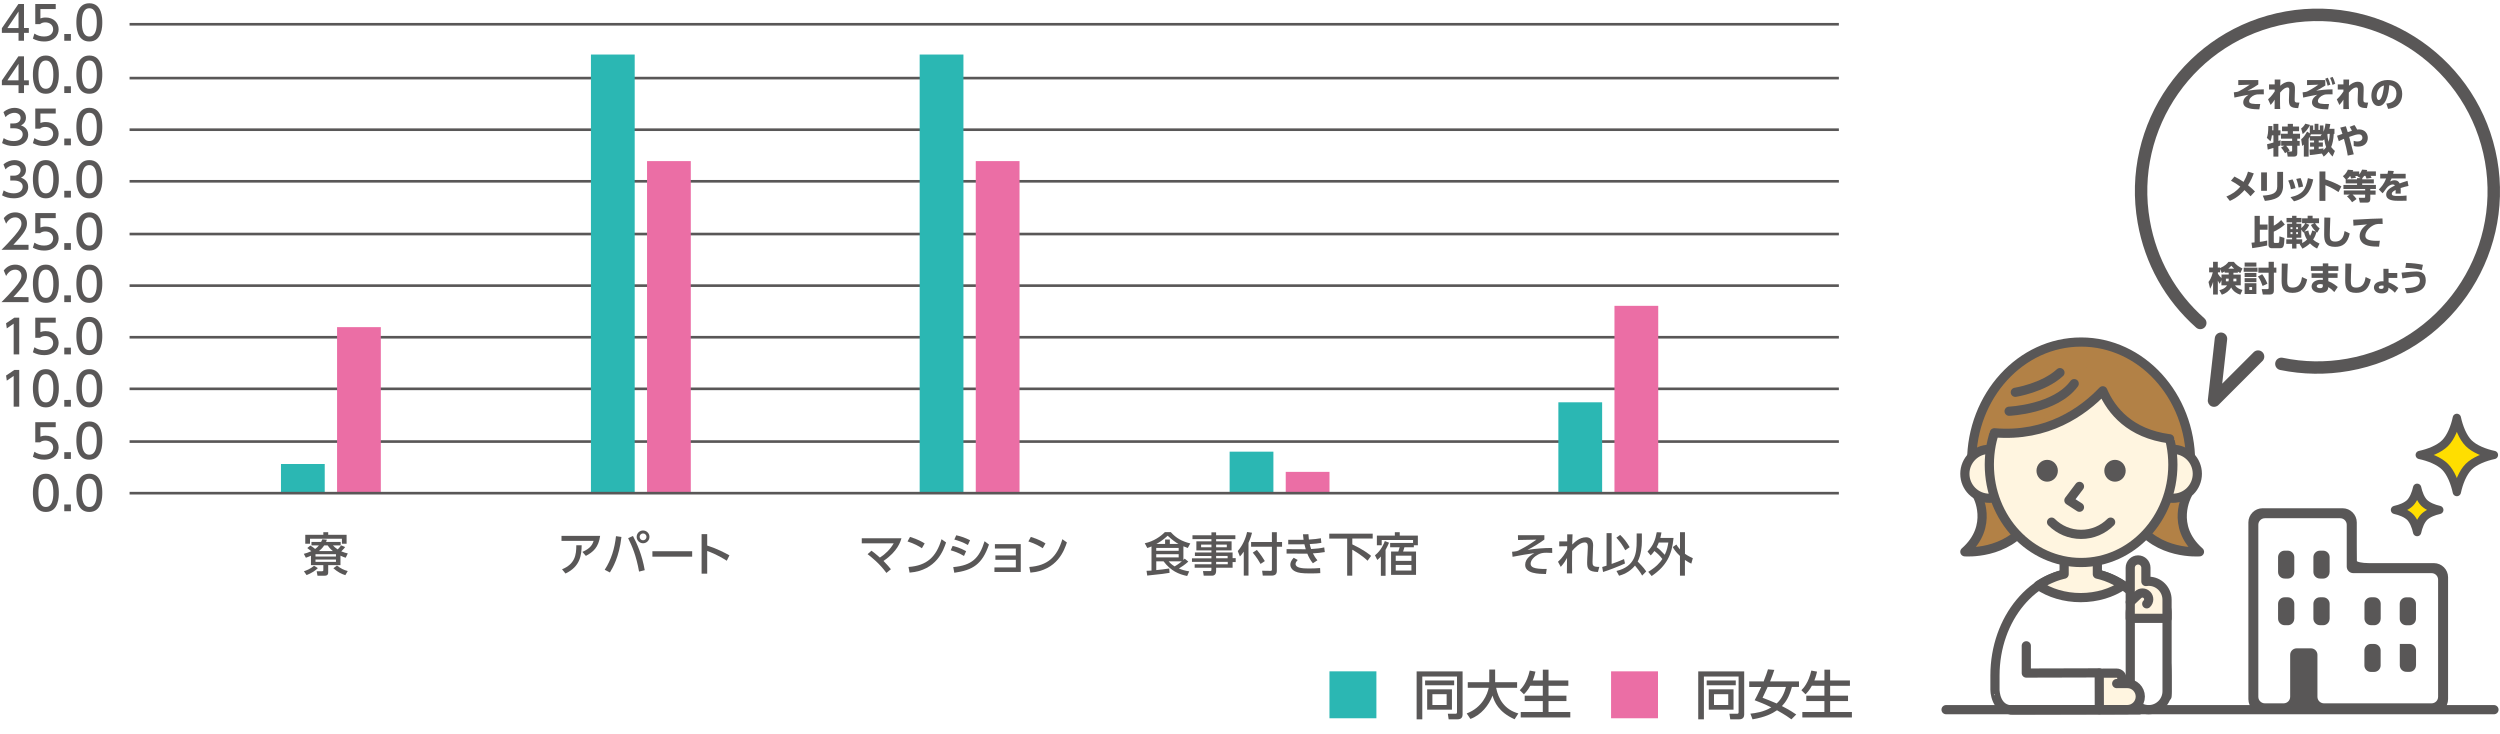 <?xml version="1.0" encoding="utf-8"?>
<!-- Generator: Adobe Illustrator 24.3.0, SVG Export Plug-In . SVG Version: 6.00 Build 0)  -->
<svg version="1.1" id="レイヤー_1" xmlns="http://www.w3.org/2000/svg" xmlns:xlink="http://www.w3.org/1999/xlink" x="0px"
	 y="0px" viewBox="0 0 750 220.32" style="enable-background:new 0 0 750 220.32;" xml:space="preserve">
<style type="text/css">
	.st0{fill:none;}
	.st1{fill:#FFF000;}
	.st2{fill:#EB6EA5;}
	.st3{fill:#595757;}
	.st4{fill:#2BB7B3;}
	.st5{fill:none;stroke:#595757;stroke-width:0.794;stroke-miterlimit:10;}
	.st6{fill:#FFFFFF;}
	.st7{fill:url(#SVGID_1_);}
	.st8{fill:none;stroke:#595757;stroke-width:2.759;stroke-linecap:round;stroke-linejoin:round;stroke-miterlimit:10;}
	.st9{fill:#FFF5E0;stroke:#595757;stroke-width:2.759;stroke-linecap:round;stroke-linejoin:round;stroke-miterlimit:10;}
	.st10{fill:#B28146;stroke:#595757;stroke-width:2.759;stroke-linecap:round;stroke-linejoin:round;stroke-miterlimit:10;}
	.st11{fill:#FFF5E0;stroke:#595757;stroke-width:2.759;stroke-miterlimit:10;}
	.st12{fill:#FFFFFF;stroke:#595757;stroke-width:2.759;stroke-linecap:round;stroke-linejoin:round;stroke-miterlimit:10;}
	.st13{fill:#B28146;stroke:#B28146;stroke-width:2.759;stroke-miterlimit:10;}
	.st14{fill:none;stroke:#595757;stroke-width:2.759;stroke-linecap:round;stroke-miterlimit:10;}
	.st15{fill:url(#SVGID_2_);}
	.st16{fill:#FFDE00;stroke:#595757;stroke-width:2.483;stroke-linecap:round;stroke-linejoin:round;stroke-miterlimit:10;}
	.st17{fill:none;stroke:#595757;stroke-width:0.69;stroke-linecap:round;stroke-linejoin:round;stroke-miterlimit:10;}
</style>
<pattern  y="-100.39" width="14.17" height="14.17" patternUnits="userSpaceOnUse" id="新規パターン_2" viewBox="0 -14.17 14.17 14.17" style="overflow:visible;">
	<g>
		<rect x="0" y="-14.17" class="st0" width="14.17" height="14.17"/>
		<circle class="st1" cx="7.09" cy="-7.09" r="4.25"/>
		<rect x="0" y="-14.17" class="st0" width="14.17" height="14.17"/>
	</g>
</pattern>
<g>
	<g>
		<rect x="483.32" y="201.4" class="st2" width="14.08" height="14.08"/>
		<g>
			<path class="st3" d="M521.57,202.97h-10.4v12.83h-1.7v-14.39h13.79v12.96c0,1.43-1.21,1.43-1.62,1.43h-2.56l-0.25-1.68h2.27
				c0.21,0,0.48,0,0.48-0.43V202.97z M512.01,204.13h8.72v1.45h-8.72V204.13z M512.63,206.8h7.43v6.1h-7.43V206.8z M514.2,208.25
				v3.24h4.27v-3.24H514.2z"/>
			<path class="st3" d="M529.09,204.42c0.71-1.75,1.1-2.94,1.3-3.62l1.91,0.17c-0.33,1-0.76,2.24-1.27,3.45h8.67v1.67h-2.13
				c-0.79,2.96-1.87,4.59-2.99,5.73c2.32,1.19,3.61,2.05,4.29,2.53l-1.45,1.45c-0.7-0.51-1.78-1.3-4.32-2.72
				c-1.48,1.03-3.48,2.05-7.34,2.72l-0.64-1.7c1.46-0.16,3.96-0.48,6.27-1.89c-2-0.99-3.67-1.64-5-2.14
				c0.38-0.68,0.92-1.68,1.97-3.97h-3.59v-1.67H529.09z M530.29,206.09c-0.21,0.45-1.46,3.11-1.52,3.24
				c1.06,0.4,2.48,0.95,4.23,1.71c1.45-1.29,2.29-3.08,2.79-4.96H530.29z"/>
			<path class="st3" d="M543.56,205.72c-0.75,1.41-1.45,2.11-1.91,2.56l-1.24-1.22c0.64-0.64,2.11-2.14,2.99-5.89l1.72,0.32
				c-0.14,0.6-0.37,1.56-0.81,2.64h3.02v-3.24h1.71v3.24h5.94v1.6h-5.94v2.96h5.37v1.62h-5.37v3.29h6.53v1.64H540.7v-1.64h6.62
				v-3.29h-5.43v-1.62h5.43v-2.96H543.56z"/>
		</g>
		<rect x="398.84" y="201.4" class="st4" width="14.08" height="14.08"/>
		<g>
			<path class="st3" d="M437.09,202.97h-10.4v12.83h-1.7v-14.39h13.79v12.96c0,1.43-1.21,1.43-1.62,1.43h-2.56l-0.25-1.68h2.27
				c0.21,0,0.48,0,0.48-0.43V202.97z M427.53,204.13h8.72v1.45h-8.72V204.13z M428.15,206.8h7.43v6.1h-7.43V206.8z M429.72,208.25
				v3.24h4.27v-3.24H429.72z"/>
			<path class="st3" d="M440.01,214.03c4.72-1.79,6.21-5.78,6.61-7.69h-6.29v-1.68h6.45v-3.8h1.76v3.8h6.59v1.68h-6.29
				c0.65,3.38,2.54,6.56,6.67,7.69l-1.13,1.75c-4.81-2.14-6.08-5.21-6.62-7.1c-1.1,2.89-3.43,5.84-6.64,7L440.01,214.03z"/>
			<path class="st3" d="M459.08,205.72c-0.75,1.41-1.45,2.11-1.91,2.56l-1.24-1.22c0.64-0.64,2.11-2.14,2.99-5.89l1.72,0.32
				c-0.14,0.6-0.37,1.56-0.81,2.64h3.02v-3.24h1.71v3.24h5.94v1.6h-5.94v2.96h5.37v1.62h-5.37v3.29h6.53v1.64h-14.87v-1.64h6.62
				v-3.29h-5.43v-1.62h5.43v-2.96H459.08z"/>
		</g>
		<g>
			<path class="st3" d="M5.56,12.23V9.86h-5v-1.4L5.52,1.2H7.2v7.2h1.45v1.46H7.2v2.36H5.56z M2.22,8.41h3.34V3.46L2.22,8.41z"/>
			<path class="st3" d="M16.72,2.71h-4.6v2.82c0.35-0.12,0.79-0.28,1.58-0.28c2.36,0,3.89,1.57,3.89,3.54
				c0,1.74-1.25,3.66-4.35,3.66c-1.22,0-2.29-0.28-3.38-0.86l0.46-1.52c0.89,0.6,1.83,0.88,2.91,0.88c2.13,0,2.71-1.25,2.71-2.17
				c0-1.29-1.06-2.07-2.35-2.07c-0.57,0-1.15,0.15-1.58,0.53h-1.43V1.2h6.14V2.71z"/>
			<path class="st3" d="M21.27,10.2v2.03h-1.99V10.2H21.27z"/>
			<path class="st3" d="M22.91,6.71c0-1.07,0-5.73,3.89-5.73c3.89,0,3.89,4.67,3.89,5.73c0,1.07,0,5.74-3.89,5.74
				C22.91,12.45,22.91,7.78,22.91,6.71z M29.04,6.71c0-2.13-0.4-4.23-2.24-4.23s-2.24,2.11-2.24,4.23c0,2.24,0.46,4.24,2.24,4.24
				C28.64,10.95,29.04,8.81,29.04,6.71z"/>
			<path class="st3" d="M5.56,27.91v-2.36h-5v-1.4l4.96-7.26H7.2v7.2h1.45v1.46H7.2v2.36H5.56z M2.22,24.09h3.34v-4.95L2.22,24.09z"
				/>
			<path class="st3" d="M9.87,22.39c0-1.07,0-5.73,3.89-5.73c3.89,0,3.89,4.67,3.89,5.73c0,1.07,0,5.74-3.89,5.74
				C9.87,28.13,9.87,23.46,9.87,22.39z M16,22.39c0-2.13-0.4-4.23-2.24-4.23s-2.24,2.11-2.24,4.23c0,2.24,0.46,4.24,2.24,4.24
				C15.59,26.63,16,24.49,16,22.39z"/>
			<path class="st3" d="M21.27,25.88v2.03h-1.99v-2.03H21.27z"/>
			<path class="st3" d="M22.91,22.39c0-1.07,0-5.73,3.89-5.73c3.89,0,3.89,4.67,3.89,5.73c0,1.07,0,5.74-3.89,5.74
				C22.91,28.13,22.91,23.46,22.91,22.39z M29.04,22.39c0-2.13-0.4-4.23-2.24-4.23s-2.24,2.11-2.24,4.23c0,2.24,0.46,4.24,2.24,4.24
				C28.64,26.63,29.04,24.49,29.04,22.39z"/>
			<path class="st3" d="M1.1,41.44c0.89,0.6,1.96,0.88,3.03,0.88c1.97,0,2.68-1.08,2.68-2.03c0-0.97-0.81-1.81-2.63-1.81h-1.1v-1.45
				h1.06c1.5,0,2.04-0.9,2.04-1.64c0-1.06-0.93-1.54-1.83-1.54c-1.04,0-2.02,0.5-2.71,1.28l-0.6-1.49c1.06-0.93,2.27-1.29,3.32-1.29
				c1.82,0,3.43,1.07,3.43,2.93c0,1.56-1.1,2.13-1.5,2.33c0.57,0.22,2.17,0.83,2.17,2.82c0,1.49-1.11,3.38-4.34,3.38
				c-1.45,0-2.52-0.35-3.5-0.88L1.1,41.44z"/>
			<path class="st3" d="M16.72,34.07h-4.6v2.82c0.35-0.12,0.79-0.28,1.58-0.28c2.36,0,3.89,1.57,3.89,3.54
				c0,1.74-1.25,3.66-4.35,3.66c-1.22,0-2.29-0.28-3.38-0.86l0.46-1.52c0.89,0.6,1.83,0.88,2.91,0.88c2.13,0,2.71-1.25,2.71-2.17
				c0-1.29-1.06-2.07-2.35-2.07c-0.57,0-1.15,0.15-1.58,0.53h-1.43v-6.03h6.14V34.07z"/>
			<path class="st3" d="M21.27,41.56v2.03h-1.99v-2.03H21.27z"/>
			<path class="st3" d="M22.91,38.07c0-1.07,0-5.73,3.89-5.73c3.89,0,3.89,4.67,3.89,5.73c0,1.07,0,5.74-3.89,5.74
				C22.91,43.81,22.91,39.14,22.91,38.07z M29.04,38.07c0-2.13-0.4-4.23-2.24-4.23s-2.24,2.11-2.24,4.23c0,2.24,0.46,4.24,2.24,4.24
				C28.64,42.31,29.04,40.17,29.04,38.07z"/>
			<path class="st3" d="M1.1,57.12C1.99,57.72,3.06,58,4.13,58c1.97,0,2.68-1.08,2.68-2.03c0-0.97-0.81-1.81-2.63-1.81h-1.1v-1.45
				h1.06c1.5,0,2.04-0.9,2.04-1.64c0-1.06-0.93-1.54-1.83-1.54c-1.04,0-2.02,0.5-2.71,1.28l-0.6-1.49c1.06-0.93,2.27-1.29,3.32-1.29
				c1.82,0,3.43,1.07,3.43,2.93c0,1.56-1.1,2.13-1.5,2.33c0.57,0.22,2.17,0.83,2.17,2.82c0,1.49-1.11,3.38-4.34,3.38
				c-1.45,0-2.52-0.35-3.5-0.88L1.1,57.12z"/>
			<path class="st3" d="M9.87,53.76c0-1.07,0-5.73,3.89-5.73c3.89,0,3.89,4.67,3.89,5.73c0,1.07,0,5.74-3.89,5.74
				C9.87,59.5,9.87,54.83,9.87,53.76z M16,53.76c0-2.13-0.4-4.23-2.24-4.23s-2.24,2.11-2.24,4.23c0,2.24,0.46,4.24,2.24,4.24
				C15.59,58,16,55.85,16,53.76z"/>
			<path class="st3" d="M21.27,57.24v2.03h-1.99v-2.03H21.27z"/>
			<path class="st3" d="M22.91,53.76c0-1.07,0-5.73,3.89-5.73c3.89,0,3.89,4.67,3.89,5.73c0,1.07,0,5.74-3.89,5.74
				C22.91,59.5,22.91,54.83,22.91,53.76z M29.04,53.76c0-2.13-0.4-4.23-2.24-4.23s-2.24,2.11-2.24,4.23c0,2.24,0.46,4.24,2.24,4.24
				C28.64,58,29.04,55.85,29.04,53.76z"/>
			<path class="st3" d="M8.56,73.45v1.5H0.44c1.21-1.21,2.49-2.52,3.91-4.18c1.68-1.97,2.08-2.79,2.08-3.73
				c0-1.08-0.75-1.83-1.88-1.83c-1.64,0-2.46,1.46-2.72,1.9l-0.7-1.65C2,64.32,3.17,63.71,4.6,63.71c1.57,0,3.49,0.9,3.49,3.29
				c0,1.57-0.65,2.78-4.09,6.45H8.56z"/>
			<path class="st3" d="M16.72,65.43h-4.6v2.82c0.35-0.12,0.79-0.28,1.58-0.28c2.36,0,3.89,1.57,3.89,3.54
				c0,1.74-1.25,3.66-4.35,3.66c-1.22,0-2.29-0.28-3.38-0.86l0.46-1.52c0.89,0.6,1.83,0.88,2.91,0.88c2.13,0,2.71-1.25,2.71-2.17
				c0-1.29-1.06-2.07-2.35-2.07c-0.57,0-1.15,0.15-1.58,0.53h-1.43v-6.03h6.14V65.43z"/>
			<path class="st3" d="M21.27,72.93v2.03h-1.99v-2.03H21.27z"/>
			<path class="st3" d="M22.91,69.44c0-1.07,0-5.73,3.89-5.73c3.89,0,3.89,4.67,3.89,5.73c0,1.07,0,5.74-3.89,5.74
				C22.91,75.18,22.91,70.51,22.91,69.44z M29.04,69.44c0-2.13-0.4-4.23-2.24-4.23s-2.24,2.11-2.24,4.23c0,2.24,0.46,4.24,2.24,4.24
				C28.64,73.68,29.04,71.54,29.04,69.44z"/>
			<path class="st3" d="M8.56,89.14v1.5H0.44c1.21-1.21,2.49-2.52,3.91-4.18c1.68-1.97,2.08-2.79,2.08-3.73
				c0-1.08-0.75-1.83-1.88-1.83c-1.64,0-2.46,1.46-2.72,1.9l-0.7-1.65C2,80,3.17,79.39,4.6,79.39c1.57,0,3.49,0.9,3.49,3.29
				c0,1.57-0.65,2.78-4.09,6.45H8.56z"/>
			<path class="st3" d="M9.87,85.12c0-1.07,0-5.73,3.89-5.73c3.89,0,3.89,4.67,3.89,5.73c0,1.07,0,5.74-3.89,5.74
				C9.87,90.86,9.87,86.19,9.87,85.12z M16,85.12c0-2.13-0.4-4.23-2.24-4.23s-2.24,2.11-2.24,4.23c0,2.24,0.46,4.24,2.24,4.24
				C15.59,89.36,16,87.22,16,85.12z"/>
			<path class="st3" d="M21.27,88.61v2.03h-1.99v-2.03H21.27z"/>
			<path class="st3" d="M22.91,85.12c0-1.07,0-5.73,3.89-5.73c3.89,0,3.89,4.67,3.89,5.73c0,1.07,0,5.74-3.89,5.74
				C22.91,90.86,22.91,86.19,22.91,85.12z M29.04,85.12c0-2.13-0.4-4.23-2.24-4.23s-2.24,2.11-2.24,4.23c0,2.24,0.46,4.24,2.24,4.24
				C28.64,89.36,29.04,87.22,29.04,85.12z"/>
			<path class="st3" d="M4.31,95.3h1.46v11.02H4.1V97.1l-2.06,1.42l-0.22-1.54L4.31,95.3z"/>
			<path class="st3" d="M16.72,96.8h-4.6v2.82c0.35-0.12,0.79-0.28,1.58-0.28c2.36,0,3.89,1.57,3.89,3.54
				c0,1.74-1.25,3.66-4.35,3.66c-1.22,0-2.29-0.28-3.38-0.86l0.46-1.51c0.89,0.6,1.83,0.88,2.91,0.88c2.13,0,2.71-1.25,2.71-2.17
				c0-1.29-1.06-2.07-2.35-2.07c-0.57,0-1.15,0.15-1.58,0.53h-1.43V95.3h6.14V96.8z"/>
			<path class="st3" d="M21.27,104.29v2.03h-1.99v-2.03H21.27z"/>
			<path class="st3" d="M22.91,100.8c0-1.07,0-5.73,3.89-5.73c3.89,0,3.89,4.67,3.89,5.73c0,1.07,0,5.74-3.89,5.74
				C22.91,106.54,22.91,101.87,22.91,100.8z M29.04,100.8c0-2.13-0.4-4.23-2.24-4.23s-2.24,2.11-2.24,4.23
				c0,2.24,0.46,4.24,2.24,4.24C28.64,105.04,29.04,102.9,29.04,100.8z"/>
			<path class="st3" d="M4.31,110.98h1.46V122H4.1v-9.22l-2.06,1.42l-0.22-1.54L4.31,110.98z"/>
			<path class="st3" d="M9.87,116.48c0-1.07,0-5.73,3.89-5.73c3.89,0,3.89,4.67,3.89,5.73c0,1.07,0,5.74-3.89,5.74
				C9.87,122.22,9.87,117.55,9.87,116.48z M16,116.48c0-2.13-0.4-4.23-2.24-4.23s-2.24,2.11-2.24,4.23c0,2.24,0.46,4.24,2.24,4.24
				C15.59,120.72,16,118.58,16,116.48z"/>
			<path class="st3" d="M21.27,119.97V122h-1.99v-2.03H21.27z"/>
			<path class="st3" d="M22.91,116.48c0-1.07,0-5.73,3.89-5.73c3.89,0,3.89,4.67,3.89,5.73c0,1.07,0,5.74-3.89,5.74
				C22.91,122.22,22.91,117.55,22.91,116.48z M29.04,116.48c0-2.13-0.4-4.23-2.24-4.23s-2.24,2.11-2.24,4.23
				c0,2.24,0.46,4.24,2.24,4.24C28.64,120.72,29.04,118.58,29.04,116.48z"/>
			<path class="st3" d="M16.72,128.16h-4.6v2.82c0.35-0.12,0.79-0.28,1.58-0.28c2.36,0,3.89,1.57,3.89,3.54
				c0,1.74-1.25,3.66-4.35,3.66c-1.22,0-2.29-0.28-3.38-0.86l0.46-1.51c0.89,0.6,1.83,0.88,2.91,0.88c2.13,0,2.71-1.25,2.71-2.17
				c0-1.29-1.06-2.07-2.35-2.07c-0.57,0-1.15,0.15-1.58,0.53h-1.43v-6.03h6.14V128.16z"/>
			<path class="st3" d="M21.27,135.65v2.03h-1.99v-2.03H21.27z"/>
			<path class="st3" d="M22.91,132.17c0-1.07,0-5.73,3.89-5.73c3.89,0,3.89,4.67,3.89,5.73c0,1.07,0,5.74-3.89,5.74
				C22.91,137.91,22.91,133.24,22.91,132.17z M29.04,132.17c0-2.13-0.4-4.23-2.24-4.23s-2.24,2.11-2.24,4.23
				c0,2.24,0.46,4.24,2.24,4.24C28.64,136.4,29.04,134.26,29.04,132.17z"/>
			<path class="st3" d="M9.87,147.85c0-1.07,0-5.73,3.89-5.73c3.89,0,3.89,4.67,3.89,5.73c0,1.07,0,5.74-3.89,5.74
				C9.87,153.59,9.87,148.92,9.87,147.85z M16,147.85c0-2.13-0.4-4.23-2.24-4.23s-2.24,2.11-2.24,4.23c0,2.24,0.46,4.24,2.24,4.24
				C15.59,152.09,16,149.95,16,147.85z"/>
			<path class="st3" d="M21.27,151.34v2.03h-1.99v-2.03H21.27z"/>
			<path class="st3" d="M22.91,147.85c0-1.07,0-5.73,3.89-5.73c3.89,0,3.89,4.67,3.89,5.73c0,1.07,0,5.74-3.89,5.74
				C22.91,153.59,22.91,148.92,22.91,147.85z M29.04,147.85c0-2.13-0.4-4.23-2.24-4.23s-2.24,2.11-2.24,4.23
				c0,2.24,0.46,4.24,2.24,4.24C28.64,152.09,29.04,149.95,29.04,147.85z"/>
		</g>
		<g>
			<g>
				<path class="st3" d="M93.29,166.71c-0.57,0.26-0.99,0.43-1.53,0.61l-0.61-1.17c0.53-0.14,1.27-0.35,2.24-0.79
					c-0.51-0.43-0.85-0.7-1.2-0.95l0.92-0.75c0.67,0.39,1.15,0.79,1.43,1.03c0.44-0.32,0.81-0.65,1.14-1.07h-2.24v-1.04h2.89
					c0.15-0.26,0.24-0.47,0.38-0.81l1.36,0.14c-0.13,0.39-0.17,0.5-0.25,0.67h4.38v1.04h-2.32c0.33,0.35,0.71,0.74,1.43,1.21
					c0.12-0.12,0.67-0.7,1.04-1.22l1.2,0.51c-0.24,0.31-0.46,0.6-1.17,1.29c0.75,0.32,1.35,0.47,1.96,0.62l-0.63,1.29
					c-0.39-0.12-0.85-0.28-1.57-0.62v2.83h-3.68v2.21c0,0.49-0.14,0.97-1.07,0.97h-2.14L95,171.38h1.57c0.19,0,0.43-0.03,0.43-0.33
					v-1.5h-3.71V166.71z M95.36,170.43c-0.61,0.65-1.88,1.52-3.38,2.1l-0.81-1.15c0.65-0.22,1.93-0.67,3.04-1.65L95.36,170.43z
					 M97,159.66h1.46v0.79h5.52v2.68h-1.4v-1.5H93v1.5h-1.42v-2.68H97V159.66z M94.65,166.25v0.71h6.14v-0.71H94.65z M94.65,167.85
					v0.71h6.14v-0.71H94.65z M99.86,165.32c-0.9-0.74-1.32-1.35-1.56-1.7h-1.04c-0.63,0.96-1.28,1.46-1.6,1.7H99.86z M103.6,172.55
					c-1.24-0.39-2.24-0.92-3.59-2.07l1.08-0.82c1.18,0.92,2.03,1.33,3.23,1.65L103.6,172.55z"/>
			</g>
		</g>
		<g>
			<g>
				<path class="st3" d="M180.04,160.77c-0.47,3.46-2.11,4.85-4.28,6l-1.04-1.2c2.4-1.04,3.02-2.2,3.36-3.31h-9.63v-1.5H180.04z
					 M168.61,170.79c3.81-1.58,4.29-4.17,4.28-7.21l1.61,0.01c-0.06,2.78-0.31,6.31-4.85,8.47L168.61,170.79z"/>
				<path class="st3" d="M186.43,161.09c-0.67,6.07-2.67,9.33-3.46,10.65l-1.56-0.81c1.97-2.97,2.99-6.45,3.39-10.08L186.43,161.09z
					 M191.72,171.48c-0.88-4.89-2.06-7.55-3.28-10.04l1.45-0.65c1.21,2.27,2.75,5.7,3.53,10.26L191.72,171.48z M194.84,161.06
					c0,1.07-0.88,1.92-1.92,1.92s-1.92-0.85-1.92-1.92s0.86-1.92,1.92-1.92C193.97,159.15,194.84,159.99,194.84,161.06z
					 M191.89,161.06c0,0.57,0.46,1.03,1.03,1.03c0.57,0,1.03-0.46,1.03-1.03c0-0.57-0.46-1.03-1.03-1.03
					C192.36,160.03,191.89,160.48,191.89,161.06z"/>
				<path class="st3" d="M207.65,165.37V167h-11.93v-1.63H207.65z"/>
				<path class="st3" d="M218.03,168.22c-0.92-0.58-2.89-1.85-5.87-2.93v6.81h-1.68v-11.87h1.68v3.43c3.1,0.99,5.48,2.28,6.67,2.95
					L218.03,168.22z"/>
			</g>
		</g>
		<g>
			<g>
				<path class="st3" d="M261.44,165.21c0.49,0.35,1.25,0.92,2.53,2.06c1.7-1.08,3.14-2.53,4.14-4.27h-9.58v-1.52h11.9
					c-0.26,0.96-1.13,3.93-5.38,6.8c1.07,1.07,1.88,2.06,2.22,2.49l-1.35,1.11c-2.03-2.82-4.53-4.77-5.64-5.63L261.44,165.21z"/>
				<path class="st3" d="M276.57,164.47c-0.89-0.6-2.24-1.36-4.31-2.04l0.75-1.36c2.33,0.72,3.73,1.53,4.39,1.96L276.57,164.47z
					 M272.55,170.09c5.52-0.4,8.31-3,9.91-8.33l1.36,0.97c-0.75,2.24-2.81,8.41-10.95,9.06L272.55,170.09z"/>
				<path class="st3" d="M289.2,166.79c-1.72-1.04-3.2-1.47-3.99-1.7l0.58-1.32c0.82,0.19,2.2,0.56,4.05,1.58L289.2,166.79z
					 M285.97,170.13c5.56-0.51,7.81-2.64,9.4-7.76l1.32,0.99c-2.02,5.94-4.87,7.7-10.4,8.47L285.97,170.13z M290.37,163.5
					c-1.57-0.89-2.95-1.31-4.07-1.64l0.58-1.28c1.57,0.36,2.65,0.75,4.14,1.49L290.37,163.5z"/>
				<path class="st3" d="M298.62,167.94v-1.31h6.13v-2.07h-6.28v-1.32h7.76v8.35h-7.9v-1.36h6.42v-2.29H298.62z"/>
				<path class="st3" d="M312.82,164.47c-0.89-0.6-2.24-1.36-4.31-2.04l0.75-1.36c2.33,0.72,3.73,1.53,4.39,1.96L312.82,164.47z
					 M308.8,170.09c5.52-0.4,8.31-3,9.91-8.33l1.36,0.97c-0.75,2.24-2.81,8.41-10.95,9.06L308.8,170.09z"/>
			</g>
		</g>
		<g>
			<g>
				<path class="st3" d="M355.01,168.01c0.22-0.21,0.25-0.24,0.4-0.42l1.08,0.89c-1.03,0.95-2.07,1.61-2.82,2.07
					c0.95,0.39,1.71,0.64,3.09,0.86l-0.61,1.39c-2.5-0.51-4.93-1.54-7.09-4.41h-2.18v2.64c1.31-0.12,2.61-0.28,3.89-0.49l0.1,1.31
					c-1.15,0.19-2.38,0.4-6.7,0.82l-0.21-1.43c0.56-0.01,0.83-0.03,1.49-0.07v-7.24c-0.54,0.24-0.81,0.32-1.26,0.47l-0.76-1.42
					c2.71-0.58,4.82-2.1,6.03-3.34h1.78c1.64,1.83,3.32,2.75,5.85,3.39l-0.75,1.36c-0.67-0.24-0.93-0.33-1.32-0.5V168.01z
					 M353.6,164.39h-6.73v0.86h6.73V164.39z M353.6,166.26h-6.73v0.95h6.73V166.26z M353.55,163.19c-0.9-0.5-1.83-1.17-3.25-2.47
					c-1.39,1.35-3.03,2.28-3.41,2.47h2.64v-1.32h1.42v1.32H353.55z M350.6,168.4c0.51,0.61,0.95,1,1.79,1.52
					c1.14-0.67,1.95-1.33,2.17-1.52H350.6z"/>
				<path class="st3" d="M370.62,161.73h-5.78v0.67h4.64v2.72h-4.64v0.61h4.94v1.7h0.93v1.18h-0.93v1.7h-4.94v1.01
					c0,0.72-0.36,1.38-1.21,1.38h-2.52l-0.21-1.38h2.1c0.38,0,0.43-0.11,0.43-0.43v-0.58h-5.03v-1.03h5.03v-0.72h-5.84v-1.07h5.84
					v-0.7h-4.96v-1.06h4.96v-0.61h-4.52v-2.72h4.52v-0.67h-5.69v-1.15h5.69v-0.89h1.4v0.89h5.78V161.73z M363.44,163.39h-3.11v0.78
					h3.11V163.39z M368.04,163.39h-3.2v0.78h3.2V163.39z M368.29,166.79h-3.45v0.7h3.45V166.79z M368.33,168.56h-3.49v0.72h3.49
					V168.56z"/>
				<path class="st3" d="M373.14,165.48c-0.56,0.81-0.83,1.11-1.17,1.46l-0.64-1.63c1.42-1.6,2.4-3.81,2.79-5.71l1.49,0.22
					c-0.14,0.56-0.4,1.54-1.06,3.03v9.83h-1.42V165.48z M381.56,159.65h1.49v2.95h1.57v1.43h-1.57v7.19c0,1-0.46,1.47-1.65,1.47
					h-2.57l-0.19-1.47l2.57,0.04c0.33,0,0.36-0.24,0.36-0.4v-6.83h-6.24v-1.43h6.24V159.65z M377.06,164.98
					c1.22,1.42,2,2.7,2.39,3.34l-1.28,0.86c-0.29-0.54-1.14-1.97-2.34-3.39L377.06,164.98z"/>
				<path class="st3" d="M397.44,165.62c-1.15,0.21-2.27,0.31-3.57,0.39c0.36,0.72,0.74,1.35,1.36,2.07l-1.36,0.9
					c-0.71-0.82-1.25-1.85-1.68-2.89c-0.54,0.01-0.9,0.01-1.33,0.01l-4.89-0.03v-1.33l4.6,0.03h1.15c-0.15-0.5-0.25-0.82-0.4-1.49
					c-0.35,0.01-0.46,0.01-0.99,0.01h-3.86v-1.36h3.68c0.43,0,0.67,0.01,0.92,0c-0.11-0.76-0.14-1.1-0.18-1.64l1.64-0.03
					c0.03,0.6,0.07,1.11,0.14,1.61c1.47-0.07,2.7-0.24,3.59-0.4l0.15,1.39c-0.92,0.18-2.03,0.28-3.49,0.36
					c0.11,0.53,0.24,0.99,0.42,1.49c1.61-0.1,2.77-0.21,3.93-0.49L397.44,165.62z M389.31,168c-0.29,0.31-0.64,0.72-0.64,1.17
					c0,1.2,1.96,1.38,3.98,1.38c1.35,0,2.28-0.06,3.38-0.14l0.06,1.52c-0.69,0.05-1.65,0.1-2.89,0.1c-2.72,0-3.7-0.18-4.56-0.57
					c-1.04-0.46-1.54-1.29-1.54-2.06c0-0.61,0.25-1.25,1.01-2.07L389.31,168z"/>
				<path class="st3" d="M398.8,160.1h13.01v1.47h-6.12v1.74c3.36,1.6,4.95,2.89,5.64,3.45l-1.06,1.46
					c-1.67-1.63-3.96-2.95-4.59-3.31v7.8h-1.53v-11.13h-5.37V160.1z"/>
				<path class="st3" d="M415.68,172.75h-1.42v-5.8c-0.36,0.42-0.6,0.62-1.07,1.04l-0.7-1.4c1.9-1.47,2.74-3.67,2.96-4.27l1.26,0.49
					c-0.35,0.81-0.58,1.31-1.04,2.14V172.75z M424.15,164.18h-2.82c-0.14,0.53-0.21,0.75-0.4,1.28h3.88v7.01h-7.49v-7.01h2.18
					c0.18-0.49,0.19-0.54,0.39-1.28h-2.85v-1.29h6.88v-0.88h-9.41v1.57h-1.45v-2.89h5.39v-1.04h1.47v1.04h5.44v2.89h-1.21V164.18z
					 M423.43,166.71h-4.71v1.56h4.71V166.71z M423.43,169.49h-4.71v1.68h4.71V169.49z"/>
			</g>
		</g>
		<g>
			<g>
				<path class="st3" d="M463.31,160.55v1.31c-1.2,0.88-3.42,2.32-5.05,3.1c2.75-0.39,4.73-0.57,7.38-0.57l0.03,1.49
					c-0.74-0.03-1.32-0.06-1.71-0.06c-1.13,0-1.74,0.14-2.52,0.53c-1.07,0.54-2.25,1.65-2.25,2.75c0,1,0.82,1.65,4.82,1.58
					l-0.22,1.53c-2.25-0.04-6.24-0.12-6.24-2.75c0-1.93,1.83-3,2.75-3.53c-2.08,0.32-4.16,0.63-6.53,1.11l-0.15-1.51
					c1.2-0.1,1.58-0.2,2.18-0.5c0.58-0.31,2.43-1.2,5.14-3.14l-5.53,0.11l-0.03-1.45H463.31z"/>
				<path class="st3" d="M467.4,168.53c1.47-1.33,2.21-2.61,2.75-3.7v-0.97l-2.38,0.04v-1.49h2.39v-2.11h1.61
					c-0.08,1-0.1,2.52-0.1,3.06c0.56-0.57,2.13-2.18,4.17-2.18c1.03,0,2.1,0.61,2.1,2.39c0,0.18-0.01,0.39-0.03,0.79l-0.08,2.07
					c-0.01,0.38-0.07,1.81-0.07,2.07c0,1.01,0,1.63,2.04,1.56l-0.42,1.54c-2.91-0.07-3.25-1.03-3.24-2.88c0-0.93,0.08-1.97,0.1-2.31
					l0.1-2.03c0.03-0.65,0.07-1.65-0.93-1.65c-1.43,0-3.09,1.71-3.77,2.56c-0.01,0.82-0.03,3.25-0.03,3.89c0,1.1,0,2.13,0.03,2.85
					h-1.57c0.01-0.65,0.04-3.91,0.04-4.64c-0.45,0.79-0.85,1.53-1.88,2.67L467.4,168.53z"/>
				<path class="st3" d="M480.66,170.1c0.38-0.11,0.61-0.17,1.31-0.4v-9.76h1.52v9.24c1.26-0.43,2.5-0.92,3.72-1.46l0.29,1.32
					c-1.61,0.76-4.73,1.99-6.58,2.56L480.66,170.1z M486.04,160.47c1.24,1.18,1.86,2.04,2.86,3.68l-1.33,0.93
					c-0.9-1.67-1.4-2.35-2.66-3.77L486.04,160.47z M492.56,162.52c0,1.2-0.17,3.82-1.25,5.94c1.67,1.68,2.27,2.53,2.56,2.96
					l-1.24,1.26c-0.21-0.42-0.54-1.07-2.13-3c-1.75,2.14-3.88,2.78-4.78,3.04l-0.78-1.43c5.66-1.35,6.06-5.44,6.06-8.87v-2.39h1.56
					V162.52z"/>
				<path class="st3" d="M494.25,165.47c1.75-1.85,2.35-3.48,2.78-5.81l1.4,0.07c-0.07,0.49-0.15,0.95-0.33,1.65h3.96
					c-0.46,5.05-2.09,8.38-6.56,11.43l-1.03-1.25c2.42-1.51,3.52-2.77,4.24-3.86c-0.75-0.99-1.47-1.67-2.39-2.4
					c-0.45,0.67-0.79,1.01-1.11,1.32L494.25,165.47z M497.64,162.76c-0.11,0.29-0.32,0.79-0.64,1.4c0.89,0.65,1.06,0.83,2.43,2.28
					c0.68-1.4,0.92-2.67,1.07-3.68H497.64z M502.92,163.36c0.24,0.39,0.5,0.82,1.08,1.46v-5.16h1.49v6.48
					c0.97,0.68,1.77,1.04,2.36,1.31l-0.46,1.64c-0.49-0.24-1.07-0.51-1.91-1.1v4.7h-1.49v-5.91c-1.33-1.22-1.85-2.13-2.17-2.66
					L502.92,163.36z"/>
			</g>
		</g>
		<g>
			<g>
				<path class="st5" d="M38.87,23.43h512.79 M38.87,38.91h512.79 M38.87,54.39h512.79 M38.87,70.21h512.79 M38.87,85.69h512.79
					 M38.87,101.17h512.79 M38.87,116.65h512.79 M38.87,132.47h512.79 M38.87,7.28h512.79"/>
			</g>
			<g>
				<path class="st4" d="M467.51,120.69h13.13v27.26h-13.13V120.69z M368.89,135.5h13.13v12.45h-13.13V135.5z M275.9,16.36h13.13
					v131.59H275.9V16.36z M177.28,16.36h13.13v131.59h-13.13V16.36z M84.29,139.2h13.13v8.75H84.29V139.2z"/>
			</g>
			<g>
				<path class="st2" d="M484.34,91.75h13.13v56.2h-13.13V91.75z M385.72,141.56h13.13v6.39h-13.13V141.56z M292.73,48.33h13.13
					v99.62h-13.13V48.33z M194.11,48.33h13.13v99.62h-13.13V48.33z M101.12,98.14h13.13v49.81h-13.13V98.14z"/>
			</g>
			<g>
				<line class="st5" x1="38.87" y1="147.95" x2="551.66" y2="147.95"/>
			</g>
		</g>
	</g>
	<g>
		<g>
			<g>
				<path class="st6" d="M603.95,212.97h37.78l8.38-4.07v-6.25c0-17.1-11.55-30.97-25.81-30.97s-25.81,13.86-25.81,30.97v4.32
					C598.5,206.97,598.49,213.15,603.95,212.97"/>
				
					<pattern  id="SVGID_1_" xlink:href="#譁ｰ隕上ヱ繧ｿ繝ｼ繝ｳ_2" patternTransform="matrix(-0.39 -0.39 -0.39 0.39 -13834.53 -7697.389)">
				</pattern>
				<path class="st7" d="M603.95,212.97h37.78l8.38-4.07v-6.25c0-17.1-11.55-30.97-25.81-30.97s-25.81,13.86-25.81,30.97v4.32
					C598.5,206.97,598.49,213.15,603.95,212.97"/>
				<path class="st8" d="M603.95,212.97h37.78l8.38-4.07v-6.25c0-17.1-11.55-30.97-25.81-30.97s-25.81,13.86-25.81,30.97v4.32
					C598.5,206.97,598.49,213.15,603.95,212.97"/>
			</g>
			<polyline class="st8" points="629.76,201.86 607.89,201.92 607.89,193.74 			"/>
			<line class="st8" x1="629.79" y1="212.9" x2="603.37" y2="212.97"/>
			<path class="st9" d="M636.93,175.59c-0.29-0.19-0.57-0.38-0.87-0.55c-0.06-0.04-0.13-0.08-0.19-0.12
				c-0.42-0.25-0.84-0.48-1.27-0.7c-0.01,0-0.01-0.01-0.02-0.01c-0.88-0.45-1.79-0.85-2.71-1.19c-0.12-0.04-0.24-0.08-0.35-0.12
				c-0.33-0.11-0.67-0.22-1-0.32c-0.16-0.05-0.32-0.09-0.48-0.13c-0.27-0.07-0.55-0.14-0.83-0.21v-8.18h-9.97v8.18
				c-0.04,0.01-0.08,0.02-0.12,0.03c-0.08,0.02-0.15,0.03-0.23,0.05c-0.38,0.09-0.76,0.2-1.13,0.31c-0.15,0.04-0.29,0.09-0.44,0.14
				c-0.23,0.08-0.47,0.15-0.7,0.24c-0.17,0.06-0.33,0.12-0.49,0.19c-0.21,0.08-0.42,0.17-0.63,0.26c-0.17,0.07-0.33,0.14-0.5,0.21
				c-0.22,0.1-0.43,0.2-0.64,0.3c-0.16,0.08-0.33,0.16-0.49,0.24c-0.32,0.16-0.63,0.33-0.94,0.51c-0.17,0.1-0.35,0.21-0.52,0.31
				c-0.17,0.1-0.34,0.2-0.51,0.31c-0.13,0.08-0.26,0.17-0.39,0.26c3.38,2.29,7.83,3.68,12.71,3.68
				C629.1,179.27,633.55,177.88,636.93,175.59z"/>
			<path class="st10" d="M593.13,148.5c0,0,5.17,9.25-3.67,17.04c0,0,12.66,1.02,19.1-8.9l-4.41-8.15H593.13z"/>
			<path class="st10" d="M656.17,148.5c0,0-5.17,9.25,3.67,17.04c0,0-12.66,1.02-19.1-8.9l4.41-8.15H656.17z"/>
			<path class="st10" d="M657.17,138.58c0-19.84-14.73-35.97-32.84-35.97s-32.84,16.14-32.84,35.97H657.17z"/>
			<circle class="st11" cx="596.8" cy="142.14" r="7.34"/>
			<circle class="st11" cx="651.86" cy="142.14" r="7.34"/>
			<ellipse class="st11" cx="624.33" cy="139.39" rx="27.53" ry="29.36"/>
			<path class="st8" d="M633.19,156.64c-2.27,2.27-5.4,3.67-8.86,3.67c-3.46,0-6.59-1.4-8.86-3.67"/>
			<ellipse class="st3" cx="614.15" cy="141.23" rx="3.21" ry="3.28"/>
			<ellipse class="st3" cx="634.5" cy="141.23" rx="3.21" ry="3.28"/>
			<polyline class="st12" points="623.84,145.92 620.67,150.12 623.84,152.17 			"/>
			<path class="st13" d="M634.93,111.04c-1.93-0.86-3.97-1.49-6.09-1.86c-1.47-0.26-2.98-0.4-4.51-0.4
				c-12.07,0-22.32,8.29-26.03,19.81c15.94,1.34,26.67-6.45,32.54-12.6c2.58,5.94,8.14,12.84,20.05,14.4
				C648.64,121.62,642.69,114.49,634.93,111.04z"/>
			<path class="st9" d="M598.3,129.84c15.94,1.34,26.67-6.45,32.54-12.6c2.58,5.94,8.14,12.84,20.05,14.4"/>
			<path class="st14" d="M602.73,123.37c0,0,13.91-0.58,19.53-8.28"/>
			<path class="st14" d="M604.6,117.69c0,0,8.45-1.34,13.39-5.9"/>
			<g>
				<path class="st6" d="M644.6,212.9c-3.05,0-5.52-2.47-5.52-5.52v-23.46c0-3.05,2.47-5.52,5.52-5.52c3.05,0,5.52,2.47,5.52,5.52
					v23.46C650.11,210.43,647.64,212.9,644.6,212.9z"/>
				
					<pattern  id="SVGID_2_" xlink:href="#譁ｰ隕上ヱ繧ｿ繝ｼ繝ｳ_2" patternTransform="matrix(0.39 -0.39 0.39 0.39 -1748.923 -7688.204)">
				</pattern>
				<path class="st15" d="M644.6,212.9c-3.05,0-5.52-2.47-5.52-5.52v-23.46c0-3.05,2.47-5.52,5.52-5.52c3.05,0,5.52,2.47,5.52,5.52
					v23.46C650.11,210.43,647.64,212.9,644.6,212.9z"/>
				<path class="st8" d="M644.6,212.9c-3.05,0-5.52-2.47-5.52-5.52v-23.46c0-3.05,2.47-5.52,5.52-5.52c3.05,0,5.52,2.47,5.52,5.52
					v23.46C650.11,210.43,647.64,212.9,644.6,212.9z"/>
			</g>
			<path class="st9" d="M642.09,208.96c-0.01-2.16-1.76-3.91-3.92-3.9l-3.16,0.01c0.86,0,1.56-0.7,1.56-1.57
				c0-0.86-0.7-1.56-1.57-1.56l-5.23,0.01l0.01,3.13l0.02,7.82l8.39-0.02C640.35,212.87,642.09,211.12,642.09,208.96z"/>
			<path class="st9" d="M644.6,174.38c-0.28,0-0.56,0.03-0.83,0.07v-4.12c0-1.3-1.05-2.35-2.35-2.35s-2.35,1.05-2.35,2.35v9.42h0.01
				c0,0.05-0.01,0.1-0.01,0.16v5.59h11.04v-5.59C650.11,176.86,647.64,174.38,644.6,174.38z"/>
			<g>
				<path class="st8" d="M639.08,180.63l2.36-2.22c0.76-0.71,1.95-0.68,2.66,0.08c0.71,0.76,0.68,1.95-0.08,2.66"/>
			</g>
		</g>
		<line class="st8" x1="583.82" y1="212.9" x2="748.19" y2="212.9"/>
	</g>
	<g>
		<circle class="st6" cx="695.32" cy="57.3" r="52.93"/>
		<g>
			<path class="st3" d="M704.74,111.28c29.74-5.24,49.67-33.7,44.42-63.44c-5.24-29.74-33.7-49.67-63.44-44.42
				s-49.67,33.7-44.42,63.44c2.17,12.29,8.24,23.16,17.55,31.43c0.77,0.68,1.95,0.61,2.63-0.16c0.68-0.77,0.61-1.95-0.16-2.63
				c-8.68-7.7-14.33-17.83-16.35-29.28c-4.89-27.71,13.68-54.23,41.4-59.12s54.23,13.68,59.12,41.4s-13.68,54.23-41.4,59.12
				c-6.45,1.14-12.94,1.04-19.29-0.29c-1.01-0.21-2,0.44-2.21,1.45c-0.21,1.01,0.44,2,1.44,2.21
				C690.85,112.39,697.82,112.5,704.74,111.28z"/>
			<path class="st3" d="M664.53,122.03c0.37-0.07,0.72-0.24,1-0.52l13.21-13.21c0.73-0.73,0.73-1.91,0-2.64
				c-0.73-0.73-1.91-0.73-2.64,0l-9.44,9.44l1.49-13.27c0.12-1.02-0.62-1.95-1.65-2.06c-1.02-0.12-1.95,0.62-2.06,1.65l-2.09,18.56
				c-0.09,0.79,0.33,1.55,1.04,1.89C663.75,122.04,664.15,122.09,664.53,122.03z"/>
		</g>
		<g>
			<g>
				<path class="st3" d="M677.49,24.02v1.32c-0.54,0.37-1.86,1.25-3.25,1.87c1.22-0.18,2.62-0.37,4.89-0.41l0.02,1.51
					c-0.38-0.01-0.77-0.02-1.07-0.02c-0.91,0-1.21,0.04-1.65,0.2c-0.91,0.33-1.69,1.11-1.69,1.81c0,0.46,0.21,0.83,1.79,0.89
					c0.8,0.03,1.14,0.02,1.54,0.01l-0.27,1.61c-1.8-0.04-4.83-0.1-4.83-2.09c0-1.2,0.93-1.84,1.61-2.31
					c-1.09,0.2-2.66,0.49-4.26,0.86l-0.17-1.57c0.88-0.1,1.12-0.13,1.58-0.36c0.31-0.16,1.62-0.84,3.19-1.94l-3.44,0.13v-1.51
					H677.49z"/>
				<path class="st3" d="M682.41,26.85l-1.7,0.02v-1.56h1.7v-1.46h1.71c-0.02,0.61-0.04,1.26-0.05,1.87c0.66-0.59,1.53-1.2,2.67-1.2
					c1.81,0,1.77,1.63,1.74,2.51l-0.05,1.69c0,0.16-0.03,1.07-0.03,1.16c0,0.61,0,0.99,1.43,0.9l-0.38,1.66
					c-2.29-0.05-2.77-0.62-2.77-2.38c0-0.19,0.02-0.79,0.04-1.3l0.06-1.59c0.02-0.41,0.03-0.94-0.53-0.94
					c-0.45,0-1.23,0.32-2.22,1.54C684,28.49,684,29.01,684,29.82c0,1.58,0.03,2.38,0.06,2.88h-1.68c0-0.49,0.01-1.87,0.02-2.81
					c-0.3,0.48-0.58,0.91-1.2,1.6l-0.78-1.69c1.05-0.96,1.68-1.89,1.99-2.36V26.85z"/>
				<path class="st3" d="M697.57,24.02l0.04,1.63c-1.41,0.89-1.97,1.2-2.76,1.56c1.21-0.18,2.63-0.37,4.9-0.41l0.02,1.51
					c-0.31-0.01-0.67-0.02-1.01-0.02c-0.91,0-1.25,0.04-1.69,0.2c-0.93,0.34-1.7,1.11-1.7,1.81c0,0.46,0.22,0.83,1.79,0.89
					c0.79,0.03,1.14,0.02,1.55,0.01l-0.28,1.61c-1.68-0.03-4.83-0.07-4.83-2.09c0-1.21,0.98-1.88,1.6-2.31
					c-0.98,0.18-2.8,0.52-4.25,0.86l-0.17-1.57c0.92-0.11,1.13-0.13,1.58-0.36c0.26-0.12,1.53-0.79,3.16-1.94l-3.41,0.13v-1.51
					H697.57z M698.33,23.31c0.31,0.56,0.52,1.14,0.78,2.08l-0.82,0.33c-0.21-0.87-0.33-1.28-0.72-2.1L698.33,23.31z M699.78,23.06
					c0.35,0.64,0.53,1.17,0.79,2.07l-0.82,0.34c-0.2-0.86-0.36-1.33-0.73-2.1L699.78,23.06z"/>
				<path class="st3" d="M703.03,26.85l-1.7,0.02v-1.56h1.7v-1.46h1.71c-0.02,0.61-0.04,1.26-0.05,1.87c0.66-0.59,1.53-1.2,2.67-1.2
					c1.81,0,1.77,1.63,1.74,2.51l-0.05,1.69c0,0.16-0.03,1.07-0.03,1.16c0,0.61,0,0.99,1.43,0.9l-0.38,1.66
					c-2.29-0.05-2.77-0.62-2.77-2.38c0-0.19,0.02-0.79,0.04-1.3l0.06-1.59c0.02-0.41,0.03-0.94-0.53-0.94
					c-0.45,0-1.23,0.32-2.22,1.54c-0.01,0.73-0.02,1.25-0.02,2.06c0,1.58,0.03,2.38,0.06,2.88H703c0-0.49,0.01-1.87,0.02-2.81
					c-0.3,0.48-0.58,0.91-1.2,1.6l-0.78-1.69c1.05-0.96,1.68-1.89,1.99-2.36V26.85z"/>
				<path class="st3" d="M715.89,31.06c1.37-0.1,3.03-0.7,3.03-2.97c0-1.8-1.1-2.42-2.14-2.52c-0.03,0.64-0.39,6.24-3.21,6.24
					c-1.53,0-2.16-1.7-2.16-3.1c0-3.05,2.32-4.71,4.87-4.71c3.01,0,4.38,1.92,4.38,4.17c0,0.78-0.17,2.38-1.45,3.47
					c-0.73,0.62-1.77,0.92-2.78,1.02L715.89,31.06z M713,28.74c0,0.35,0.1,1.28,0.64,1.28c0.58,0,1.27-1.29,1.55-4.37
					C713.89,25.98,713,27.21,713,28.74z"/>
				<path class="st3" d="M680.12,43.26c0.51-0.09,1.5-0.38,1.91-0.51V40.6h-0.47c-0.11,0.99-0.31,1.5-0.42,1.78l-1.08-1.02
					c0.29-0.89,0.42-1.57,0.43-3.56l1.21,0.03c0,0.42,0,0.86-0.02,1.26h0.34v-1.93h1.49v1.93h0.64v1.51h-0.64v1.68
					c0.1-0.03,0.61-0.2,0.67-0.22v1.55c-0.15,0.06-0.23,0.1-0.67,0.27v3.1h-1.49v-2.6c-0.48,0.16-1.29,0.41-1.7,0.51L680.12,43.26z
					 M685.31,43.72h-0.95v-1.45h3.28v-0.68h-3.35v-1.48h2.03v-0.75h-1.71v-1.41h1.71v-0.8h1.56v0.8h1.84v1.41h-1.84v0.75h2.13v1.48
					h-0.82v0.68h0.72v1.45h-0.72v2c0,0.71-0.04,1.26-1.09,1.26h-1.79l-0.23-1.36l-0.57,0.34c-0.21-0.42-0.79-1.27-1.2-1.68
					L685.31,43.72z M686.38,45.45h0.96c0.3,0,0.3-0.19,0.3-0.38v-1.34h-1.79c0.42,0.46,0.74,0.88,1.05,1.42L686.38,45.45z"/>
				<path class="st3" d="M696.57,46.06c-2.31,0.34-2.7,0.4-3.62,0.47l-0.1-1.66c0.2-0.01,1.15-0.07,1.37-0.08V44h-1.2v-1.26h1.2
					v-0.59h-1.26v-1.13c-0.19,0.33-0.29,0.5-0.37,0.63v5.32h-1.44v-3.59c-0.24,0.21-0.32,0.28-0.5,0.41l-0.3-2.02
					c0.64-0.43,1.35-1.46,1.77-2.29l0.82,0.52v-2.37h1.01v1.34h0.43v-1.84h1.15v1.84h0.43v-1.34h1.07v1.89
					c0.08-0.19,0.49-0.99,0.61-2.43l1.45,0.12c-0.07,0.43-0.14,0.93-0.28,1.42h1.53v1.52h-0.21c-0.09,1.68-0.39,3.09-0.78,3.96
					c0.46,0.58,0.83,0.91,1.12,1.17l-0.7,1.68c-0.28-0.28-0.67-0.67-1.21-1.46c-0.6,0.82-1.07,1.19-1.45,1.49L696.57,46.06z
					 M692.99,37.47c-0.55,1.21-1.26,2.01-2.17,2.76l-0.48-1.69c0.4-0.26,0.91-0.81,1.26-1.44L692.99,37.47z M693.28,40.3
					c-0.09,0.23-0.12,0.29-0.24,0.54h3.24l-0.08-0.15c0.13-0.15,0.23-0.23,0.35-0.39H693.28z M696.9,41.87v0.28h-1.29v0.59h1.25V44
					h-1.25v0.68c0.85-0.07,1.15-0.12,1.42-0.17v0.53c0.46-0.39,0.68-0.72,0.82-0.92c-0.29-0.73-0.46-1.54-0.56-2.32
					c-0.09,0.09-0.17,0.19-0.26,0.27L696.9,41.87z M698.31,40.17c-0.03,0.08-0.07,0.17-0.1,0.25c0.07,0.9,0.19,1.55,0.35,2.13
					c0.31-1.03,0.34-1.9,0.36-2.38H698.31z"/>
				<path class="st3" d="M704.32,46.68c-0.27-1.7-0.67-3.37-1.14-5.03c-0.82,0.34-1.12,0.5-1.54,0.71l-0.52-1.64
					c0.26-0.08,1.39-0.49,1.61-0.56c-0.3-0.94-0.4-1.28-0.66-1.87l1.69-0.42c0.24,0.66,0.27,0.77,0.56,1.75
					c0.12-0.04,0.92-0.3,1.26-0.4c-0.29-0.58-0.52-0.94-0.67-1.17l1.42-0.54c0.18,0.25,0.48,0.68,0.81,1.35
					c0.11-0.01,0.31-0.04,0.59-0.04c1.74,0,2.61,1.27,2.61,2.54c0,1.43-0.98,2.62-2.93,2.62c-0.46,0-0.86-0.05-1.29-0.18l-0.02-1.55
					c0.35,0.13,0.81,0.2,1.09,0.2c0.81,0,1.53-0.34,1.53-1.15c0-0.41-0.24-1-1.04-1c-0.67,0-1.39,0.21-2.93,0.77
					c0.24,0.83,1.17,4.48,1.38,5.22L704.32,46.68z"/>
				<path class="st3" d="M670.34,52.96c1.04,0.52,2.03,1.13,2.73,1.61c0.44-0.8,0.9-1.65,1.33-3.08l1.74,0.53
					c-0.33,0.87-0.84,2.15-1.73,3.55c1.06,0.84,1.77,1.56,2.08,1.88l-1.34,1.43c-0.28-0.33-0.9-1.03-1.81-1.85
					c-0.54,0.61-1.88,2.15-4.38,3.25l-1.05-1.31c1.84-0.81,2.92-1.52,4.18-2.97c-1.38-1.02-2.3-1.51-2.8-1.78L670.34,52.96z"/>
				<path class="st3" d="M680.08,57.24h-1.74v-5.52h1.74V57.24z M684.92,55.84c0,1.55-0.65,2.91-1.89,3.54
					c-0.91,0.47-2.11,0.75-3.57,0.89l-0.62-1.58c2.84-0.21,4.33-0.68,4.33-2.71v-4.42h1.75V55.84z"/>
				<path class="st3" d="M687.28,56.77c-0.08-0.47-0.29-1.47-0.82-2.61l1.3-0.35c0.48,0.89,0.73,1.9,0.91,2.63L687.28,56.77z
					 M687.15,59.15c3.54-0.8,4.56-2.13,5.22-5.7l1.6,0.38c-0.53,2.31-1.3,5.46-5.77,6.56L687.15,59.15z M689.59,56.27
					c-0.16-0.82-0.33-1.63-0.72-2.59l1.3-0.26c0.42,0.88,0.66,1.9,0.77,2.54L689.59,56.27z"/>
				<path class="st3" d="M701.54,57.63c-1-0.67-2.2-1.43-3.92-2.09v4.71h-1.78v-8.82h1.78v2.39c2.51,0.8,4.09,1.69,4.8,2.1
					L701.54,57.63z"/>
				<path class="st3" d="M708.66,53.8h3.49v1.22h-3.49v0.46h4.11v1.22h-1.68v0.46h1.59v1.23h-1.59v1.11c0,0.58-0.03,1.28-0.98,1.28
					h-2.15l-0.33-1.44h1.63c0.18,0,0.28-0.02,0.28-0.28v-0.67h-3.75c0.43,0.4,0.86,0.82,1.18,1.32l-1.34,0.96
					c-0.17-0.23-0.71-1.01-1.54-1.78l0.84-0.51h-1.79v-1.23h6.41V56.7h-6.52v-1.22h4.09v-0.46h-3.41v-1.21l-0.84-0.96
					c0.8-0.55,1.29-1.47,1.49-1.94l1.62,0.13c-0.08,0.22-0.1,0.27-0.16,0.39h1.95v0.91c0.37-0.46,0.59-0.82,0.87-1.46l1.53,0.12
					c-0.06,0.19-0.1,0.27-0.16,0.42h2.76v1.35h-1.58c0.11,0.19,0.22,0.39,0.3,0.59l-1.54,0.23c-0.11-0.34-0.18-0.53-0.3-0.82h-0.39
					c-0.13,0.2-0.29,0.4-0.59,0.73V53.8z M708.19,53.43l-0.97-0.53l0.12-0.11h-0.78c0.19,0.34,0.2,0.38,0.25,0.54l-1.48,0.23
					c-0.07-0.24-0.23-0.68-0.26-0.77h-0.03c-0.17,0.23-0.42,0.56-0.96,1.01h3.03v-0.37H708.19z"/>
				<path class="st3" d="M721.7,52.15v1.39h-4.23c-0.12,0.31-0.22,0.49-0.43,0.9c0.43-0.21,0.77-0.36,1.27-0.36
					c0.97,0,1.36,0.47,1.58,0.96c0.33-0.12,1.41-0.54,2.36-0.79l0.3,1.53c-0.79,0.17-1.33,0.3-2.36,0.63
					c0.02,0.23,0.05,0.72,0.02,1.67h-1.55c0.05-0.58,0.04-0.95,0.03-1.08c-0.47,0.23-1.15,0.57-1.15,1.13
					c0,0.63,0.75,0.66,1.83,0.66c0.8,0,1.8-0.03,2.6-0.13v1.55c-1.54,0.04-1.86,0.04-2.22,0.04c-1.55,0-3.9-0.05-3.9-1.91
					c0-1.39,1.6-2.19,2.61-2.69c-0.13-0.24-0.39-0.31-0.65-0.31c-0.6,0-1.42,0.5-1.86,1.12c-0.81,1.14-1.04,1.38-1.19,1.52
					l-1.11-1.13c0.69-0.7,1.56-1.66,2.19-3.31h-1.78v-1.39h2.19c0.08-0.38,0.12-0.58,0.18-0.94l1.71,0.09
					c-0.1,0.48-0.13,0.61-0.21,0.85H721.7z"/>
				<path class="st3" d="M675.45,72.81c0.19-0.01,0.26-0.02,0.92-0.09v-7.95h1.58v2.59h2.32v1.56h-2.32v3.63
					c0.47-0.04,1.06-0.12,2.21-0.39v1.49c-1.2,0.3-3.54,0.68-4.49,0.8L675.45,72.81z M680.54,64.77h1.6v2.93
					c0.64-0.34,1.41-0.82,2.21-1.7l1.1,1.35c-1.13,0.98-1.89,1.45-3.31,2.16v3.05c0,0.2,0.13,0.32,0.3,0.32h0.84
					c0.41,0,0.45-0.18,0.47-0.35c0.01-0.06,0.07-0.51,0.09-1.62l1.5,0.47c-0.11,2.3-0.16,3.08-1.3,3.08h-2.62
					c-0.2,0-0.88-0.09-0.88-0.97V64.77z"/>
				<path class="st3" d="M695.13,74.56c-0.42-0.21-1.23-0.6-2.14-1.54c-0.51,0.49-1.13,0.98-2.25,1.58l-0.84-1.35
					c0.14-0.05,0.19-0.07,0.24-0.09h-1.2v1.4h-1.31v-1.4h-1.75V71.8h1.75v-0.47h-1.49v-4.21h1.49V66.7h-1.67v-1.32h1.67v-0.64h1.31
					v0.64h1.51v1.32h-1.51v0.42h1.46v1.31c0.46-0.41,0.84-0.84,1.16-1.47h-0.94v-1.46h1.67v-0.78h1.49v0.78h1.93v1.46h-1.2
					c0.3,0.47,0.6,0.94,1.39,1.57l-0.72,1.23c-0.13-0.09-0.17-0.12-0.22-0.17c-0.17,0.56-0.41,1.37-1.02,2.28
					c0.61,0.56,1.22,0.89,1.92,1.21L695.13,74.56z M687.16,68.15v0.59h0.58v-0.59H687.16z M687.16,69.63v0.6h0.58v-0.6H687.16z
					 M688.85,68.15v0.59h0.54v-0.59H688.85z M688.85,69.63v0.6h0.54v-0.6H688.85z M690.66,72.93c0.66-0.36,1.1-0.71,1.45-1.06
					c-0.18-0.26-0.62-0.95-0.92-2.26c-0.05,0.06-0.07,0.07-0.17,0.17l-0.63-0.9v2.45h-1.46v0.47h1.73V72.93z M692.5,69.15
					c0.06,0.39,0.15,0.89,0.52,1.6c0.45-0.75,0.57-1.3,0.64-1.61l1.14,0.34c-0.35-0.31-0.98-0.93-1.53-1.99l1-0.53h-2.57l1.07,0.49
					c-0.23,0.5-0.57,1.17-1.44,2.03L692.5,69.15z"/>
				<path class="st3" d="M699.1,65.3c-0.08,1.48-0.16,4.83-0.16,5.17c0,1.15,0.15,2,1.58,2c2.29,0,2.63-1.89,2.86-3.16l1.54,0.73
					c-0.63,3.01-2.16,4.02-4.4,4.02c-2.81,0-3.27-1.59-3.27-3.65c0-0.82,0.04-4.42,0.05-5.15L699.1,65.3z"/>
				<path class="st3" d="M714.8,67.2c-0.32-0.02-0.61-0.03-0.84-0.03c-0.34,0-0.87,0.02-1.24,0.13c-1.47,0.43-3.12,1.96-3.12,3.41
					c0,0.97,0.78,1.54,3.42,1.54c0.49,0,0.72-0.02,0.93-0.03l-0.23,1.78c-1.23-0.01-2.25-0.03-3.34-0.31
					c-2.18-0.55-2.49-2.08-2.49-2.88c0-1.41,0.91-2.61,2.21-3.49c-0.92,0.07-3.27,0.28-4.06,0.38l-0.09-1.78
					c0.67-0.01,0.98-0.03,2.18-0.11c2.2-0.15,4.21-0.21,6.61-0.28L714.8,67.2z"/>
				<path class="st3" d="M671.39,81.83h-1.36v0.55h2.2v3.23h-1.7c0.44,0.74,1.45,1.19,2.2,1.38l-0.63,1.42
					c-1.17-0.38-2.1-0.99-2.75-2.17c-0.61,1.06-1.63,1.8-2.79,2.18l-0.75-1.37c0.42-0.1,1.67-0.4,2.31-1.44h-1.69v-1.58l-0.51,1.12
					c-0.15-0.21-0.31-0.46-0.57-0.97v4.19h-1.42v-3.78c-0.07,0.25-0.33,1.11-0.89,2.03l-0.49-2.03c0.29-0.37,0.86-1.12,1.29-2.88
					h-1.1v-1.44h1.18v-1.72h1.42v1.72h0.67v0.16c1.58-0.7,2.13-1.34,2.54-1.87h1.59c0.75,0.94,1.45,1.43,2.61,1.99l-0.65,1.37
					c-0.43-0.24-0.58-0.33-0.74-0.43V81.83z M667.39,81.44c-0.33,0.22-0.59,0.34-0.85,0.47l-0.5-1.18v0.97h-0.67v0.43
					c0.3,0.48,0.66,0.92,1.08,1.33v-1.1h2.16v-0.55h-1.22V81.44z M668.61,83.6h-0.84v0.79h0.79c0.02-0.11,0.05-0.32,0.05-0.61V83.6z
					 M670.25,80.61c-0.44-0.4-0.66-0.66-0.86-0.9c-0.22,0.26-0.36,0.42-0.9,0.9H670.25z M670.92,84.38V83.6h-0.88
					c0,0.33,0,0.43-0.04,0.79H670.92z"/>
				<path class="st3" d="M677.26,80.31v1.24h-4.15v-1.24H677.26z M676.92,78.76v1.21h-3.53v-1.21H676.92z M676.92,81.88v1.21h-3.53
					v-1.21H676.92z M676.92,83.43v1.2h-3.53v-1.2H676.92z M676.92,84.96v3.25h-3.53v-3.25H676.92z M675.63,86.11h-0.84v0.87h0.84
					V86.11z M678.78,85.79c-0.31-0.88-0.69-1.88-1.39-2.85l1.27-0.66c0.53,0.66,1.24,1.96,1.56,2.83L678.78,85.79z M680.58,78.55
					h1.58v1.74h0.75v1.52h-0.75v5.48c0,0.68-0.43,1.06-1.1,1.06h-2.22l-0.32-1.61h1.72c0.13,0,0.34-0.04,0.34-0.32v-4.6h-3.07v-1.52
					h3.07V78.55z"/>
				<path class="st3" d="M686.33,79.1c-0.08,1.48-0.16,4.83-0.16,5.17c0,1.15,0.15,2,1.58,2c2.29,0,2.63-1.89,2.86-3.16l1.54,0.73
					c-0.63,3.01-2.16,4.02-4.4,4.02c-2.81,0-3.27-1.59-3.27-3.65c0-0.82,0.04-4.42,0.05-5.15L686.33,79.1z"/>
				<path class="st3" d="M701.51,79.86v1.4h-3.02v0.72h2.78v1.38h-2.78v0.99c1.39,0.53,2.44,1.42,2.84,1.75l-1.04,1.52
					c-0.65-0.71-1.17-1.12-1.8-1.5l-0.02,0.22c-0.11,1.15-1.21,1.52-2.28,1.52c-1.95,0-2.71-1.03-2.71-1.94
					c0-1.09,1.04-1.99,2.75-1.99c0.29,0,0.42,0.02,0.61,0.05v-0.62h-3.37v-1.38h3.37v-0.72h-3.58v-1.4h3.58v-0.85h1.65v0.85H701.51z
					 M696.84,85.35c-0.16-0.05-0.43-0.13-0.78-0.13c-0.57,0-1.04,0.26-1.04,0.64c0,0.12,0.09,0.59,0.98,0.59
					c0.38,0,0.84-0.07,0.84-0.64V85.35z"/>
				<path class="st3" d="M705.41,79.1c-0.08,1.48-0.16,4.83-0.16,5.17c0,1.15,0.15,2,1.58,2c2.29,0,2.63-1.89,2.86-3.16l1.54,0.73
					c-0.63,3.01-2.16,4.02-4.4,4.02c-2.81,0-3.27-1.59-3.27-3.65c0-0.82,0.04-4.42,0.05-5.15L705.41,79.1z"/>
				<path class="st3" d="M716.58,84.69c1.37,0.53,2.21,1.14,2.92,1.7l-1.04,1.42c-0.69-0.72-1.09-0.97-1.93-1.52v0.25
					c0,0.85-0.64,1.49-2.01,1.49c-1.7,0-2.34-0.97-2.34-1.8c0-1.19,1.15-1.85,2.51-1.85c0.17,0,0.26,0.02,0.36,0.03l-0.03-3.76h1.55
					v1.25h2.61v1.48h-2.61V84.69z M715.08,85.73c-0.13-0.03-0.26-0.07-0.5-0.07c-0.41,0-0.94,0.15-0.94,0.55
					c0,0.29,0.27,0.47,0.72,0.47c0.39,0,0.71-0.11,0.71-0.53V85.73z"/>
				<path class="st3" d="M721.47,86.44c2.08-0.07,4.49-0.21,4.49-2.29c0-1.07-0.65-1.17-1.36-1.17c-0.85,0-3.2,0.43-3.88,0.56
					l-0.26-1.74c2.52-0.27,3.59-0.36,4.4-0.36c1.37,0,2.87,0.37,2.87,2.67c0,3.55-3.75,3.79-5.75,3.88L721.47,86.44z M726.53,81.03
					c-2.11-0.6-4.09-0.65-4.92-0.67l0.22-1.49c2.08,0.06,3.38,0.23,5.05,0.57L726.53,81.03z"/>
			</g>
		</g>
	</g>
	<g>
		<path class="st16" d="M733.51,132.95c1.75-1.75,2.95-4.81,3.54-7.59c0.6,2.78,1.79,5.84,3.54,7.59c1.75,1.75,4.81,2.95,7.59,3.54
			c-2.78,0.59-5.84,1.79-7.59,3.54c-1.75,1.75-2.95,4.81-3.54,7.59c-0.59-2.78-1.79-5.84-3.54-7.59c-1.75-1.75-4.81-2.95-7.59-3.54
			C728.7,135.9,731.76,134.7,733.51,132.95z"/>
		<path class="st16" d="M723.02,150.86c1.04-1.05,1.76-2.87,2.12-4.53c0.36,1.66,1.07,3.49,2.12,4.53c1.05,1.04,2.87,1.76,4.53,2.12
			c-1.66,0.36-3.49,1.07-4.53,2.12c-1.05,1.05-1.76,2.87-2.12,4.53c-0.36-1.66-1.07-3.49-2.12-4.53c-1.05-1.05-2.87-1.76-4.53-2.12
			C720.15,152.62,721.97,151.91,723.02,150.86z"/>
	</g>
	<g>
		<g>
			<path class="st3" d="M710.66,169.28c-2.15,0-3.92-0.4-3.94-0.88c-0.02-0.48-0.03-2.64-0.03-4.79v-6.88
				c0-2.15-1.76-3.91-3.91-3.91h-24.01c-2.15,0-3.91,1.76-3.91,3.91v53.02c0,2.15,1.76,3.91,3.91,3.91h51.4
				c2.15,0,3.91-1.76,3.91-3.91v-36.56c0-2.15-1.76-3.91-3.91-3.91H710.66z"/>
			<path class="st17" d="M710.66,169.28c-2.15,0-3.92-0.4-3.94-0.88c-0.02-0.48-0.03-2.64-0.03-4.79v-6.88
				c0-2.15-1.76-3.91-3.91-3.91h-24.01c-2.15,0-3.91,1.76-3.91,3.91v53.02c0,2.15,1.76,3.91,3.91,3.91h51.4
				c2.15,0,3.91-1.76,3.91-3.91v-36.56c0-2.15-1.76-3.91-3.91-3.91H710.66z"/>
		</g>
		<g>
			<path class="st6" d="M705.98,171.94c-1.08,0-1.96-0.88-1.96-1.96v-12.55c0-1.08-0.88-1.96-1.96-1.96h-22.6
				c-1.08,0-1.96,0.88-1.96,1.96v51.61c0,1.08,0.88,1.96,1.96,1.96h5.63c1.08,0,1.96-0.88,1.96-1.96v-12.58
				c0-1.08,0.88-1.96,1.96-1.96h4.26c1.08,0,1.96,0.88,1.96,1.96v12.58c0,1.08,0.88,1.96,1.96,1.96h32.28
				c1.08,0,1.96-0.88,1.96-1.96V173.9c0-1.08-0.88-1.96-1.96-1.96H705.98z"/>
		</g>
		<g>
			<g>
				<g>
					<path class="st3" d="M688.27,185.63c0,1.08-0.88,1.95-1.95,1.94l-0.95-0.01c-1.08-0.01-1.95-0.9-1.95-1.97v-4.44
						c0-1.08,0.88-1.96,1.96-1.96h0.95c1.08,0,1.96,0.88,1.96,1.96V185.63z"/>
				</g>
				<g>
					<path class="st3" d="M688.27,171.64c0,1.08-0.88,1.95-1.95,1.94l-0.95-0.01c-1.08-0.01-1.95-0.9-1.95-1.97v-4.44
						c0-1.08,0.88-1.96,1.96-1.96h0.95c1.08,0,1.96,0.88,1.96,1.96V171.64z"/>
				</g>
				<g>
					<path class="st3" d="M698.87,185.63c0,1.08-0.88,1.95-1.95,1.94l-0.95-0.01c-1.08-0.01-1.95-0.9-1.95-1.97v-4.44
						c0-1.08,0.88-1.96,1.96-1.96h0.95c1.08,0,1.96,0.88,1.96,1.96V185.63z"/>
				</g>
				<g>
					<path class="st3" d="M698.87,171.64c0,1.08-0.88,1.95-1.95,1.94l-0.95-0.01c-1.08-0.01-1.95-0.9-1.95-1.97v-4.44
						c0-1.08,0.88-1.96,1.96-1.96h0.95c1.08,0,1.96,0.88,1.96,1.96V171.64z"/>
				</g>
				<g>
					<path class="st3" d="M714.19,199.62c0,1.08-0.88,1.96-1.96,1.96h-0.95c-1.08,0-1.96-0.88-1.96-1.96v-4.48
						c0-1.08,0.88-1.96,1.96-1.96h0.95c1.08,0,1.96,0.88,1.96,1.96V199.62z"/>
				</g>
				<g>
					<path class="st3" d="M714.19,185.63c0,1.08-0.88,1.95-1.95,1.94l-0.95-0.01c-1.08-0.01-1.95-0.9-1.95-1.97v-4.44
						c0-1.08,0.88-1.96,1.96-1.96h0.95c1.08,0,1.96,0.88,1.96,1.96V185.63z"/>
				</g>
				<g>
					<path class="st3" d="M724.79,199.62c0,1.08-0.88,1.95-1.95,1.94l-0.95-0.01c-1.08-0.01-1.95-0.9-1.95-1.97v-4.44
						c0-1.08,0-1.96,0.01-1.96s0.01,0,0.02,0c0,0,0.89,0,1.96,0h0.92c1.08,0,1.96,0.88,1.96,1.96V199.62z"/>
				</g>
				<g>
					<path class="st3" d="M724.79,185.63c0,1.08-0.88,1.95-1.96,1.95l-0.95,0c-1.08,0-1.96-0.89-1.96-1.96v-4.46
						c0-1.08,0.88-1.96,1.96-1.96h0.95c1.08,0,1.96,0.88,1.96,1.96V185.63z"/>
				</g>
			</g>
		</g>
	</g>
</g>
<g>
</g>
<g>
</g>
<g>
</g>
<g>
</g>
<g>
</g>
<g>
</g>
<g>
</g>
<g>
</g>
<g>
</g>
<g>
</g>
<g>
</g>
<g>
</g>
<g>
</g>
<g>
</g>
<g>
</g>
</svg>
